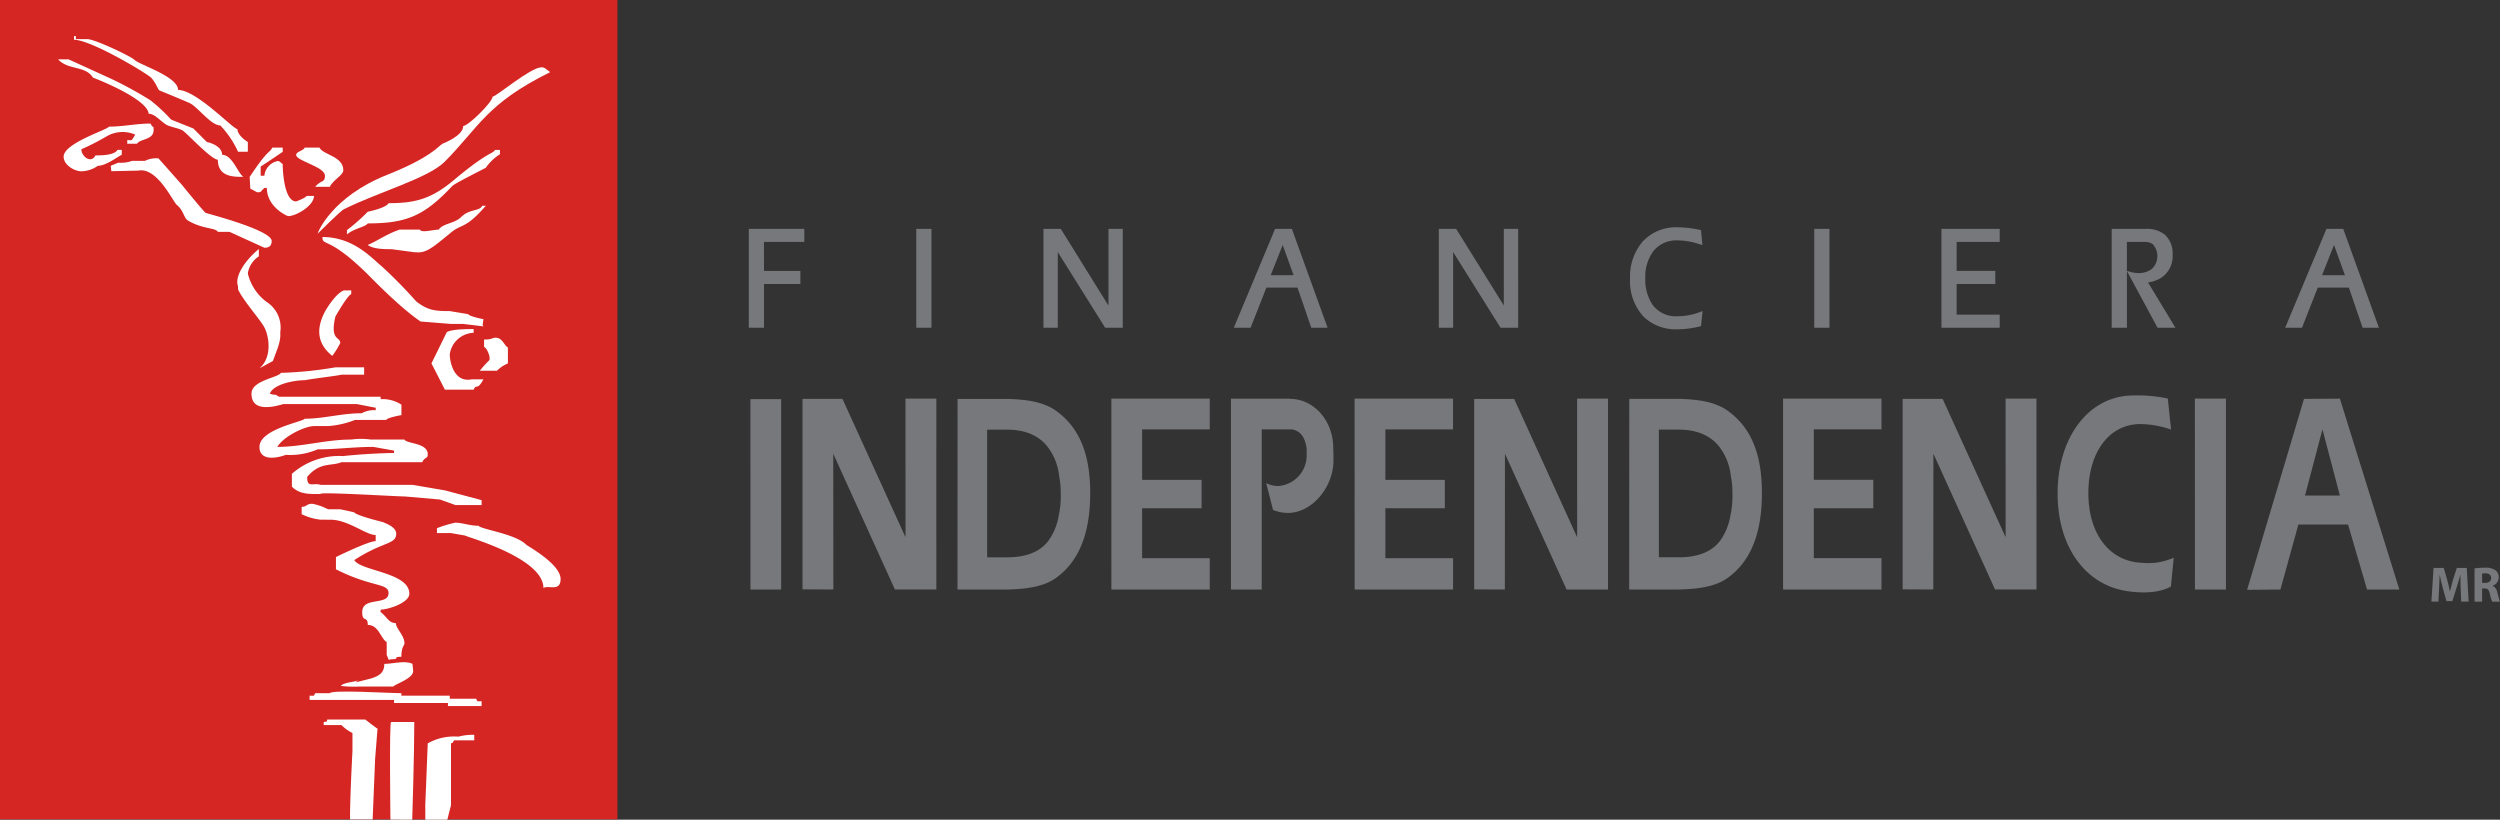 <svg xmlns="http://www.w3.org/2000/svg" width="371.492" height="121.801" viewBox="0 0 371.492 121.801"><rect x="0" y="0" width="371.492" height="121.801" fill="#333333" stroke="none"/><g transform="translate(-4533 152)"><g transform="translate(4533 -152)"><rect width="91.75" height="121.746" transform="translate(0 0)" fill="#d62624"/><path d="M535.125,296.54h.275V297h1.731c1.088,0,6.453,2.545,7,3.091.726.726,6.458,2.459,6.458,4.456,2.73,0,8.18,5.82,8.82,5.82,0,.729.908,1.543,1.545,1.91v1.455H559.5a14.032,14.032,0,0,0-2.638-3.91c-1.361,0-3.272-2.636-4.453-3.273-.547-.277-4.548-1.912-4.548-1.912-.275-.091-.457-1-1.27-1.91-.912-.818-9.007-5.637-11.463-5.637Z" transform="translate(-524.127 -291.181)" fill="#fff"/><path d="M555.538,324.445c-1.363,0-3.818.088-3.818-2.549-1,0-4.728-4.09-5.275-4.362-.728-.369-1.637-.457-2.365-.821-1-.634-1.724-1.635-2.635-1.635-.184-2.275-8.187-5.365-8.276-5.365-1.092-1.819-3.729-1.093-5.184-2.731h1.546l6.183,2.824a57.188,57.188,0,0,1,6,3.273c2.364,1.9,3,2.909,3.182,2.909l3.181,1.271,2,2s2.273.457,2.273,1.912c1.547,0,2.364,2.819,3.182,3.276" transform="translate(-519.349 -298.169)" fill="#fff"/><path d="M614.038,351.77c2.822-4.271,2.91-3.455,3.362-4.366h1.548v.637s-2.27,1.546-3.273,2.184v1.361h.549a2.473,2.473,0,0,1,2-2.183c.272,0,.454.276.726.457,0,1.274.275,5.548,2,5.548,0,0,1.458-.547,1.549-.82h1.095c0,1.456-2.644,3-3.822,3-.183,0-3.179-1.362-3.179-4.182h-.365c-.728.637-.366.637-1.094.637l-1-.544Z" transform="translate(-576.94 -325.475)" fill="#fff"/><path d="M644.568,335.308c0-.185,2.089-5.457,10.27-8.731,6.639-2.636,7.642-4.276,8.281-4.639.181-.093,3.087-1.183,3.087-2.637.729,0,4.364-3.55,4.364-4.368.549,0,5.64-4.359,7.277-4.359.455,0,.542.177,1.275.722-9.554,4.728-10.552,8.186-15.734,13.37-2.545,2.456-9.824,4.459-14.914,7-.544.277-3.907,3.642-3.907,3.642" transform="translate(-597.372 -300.574)" fill="#fff"/><path d="M646.759,388.094c4.636,0,7.362,3.184,8.818,4.367a70.731,70.731,0,0,1,5.093,5.183c1.73,1.363,2.815,1.455,5,1.455l2.729.452c.089.276,2,.732,2.276.732-.182,1.544-.182.634,0,1.087l-3.005-.364h-1.817l-4.547-.362c0-.092-2-1.093-7.64-6.819-6-6-6.911-4.276-6.911-5.733" transform="translate(-598.838 -352.873)" fill="#fff"/><path d="M551.629,353.443l1.093-.457a5.107,5.107,0,0,0,2.092-.276h1.909a3.71,3.71,0,0,1,2-.364l3.545,4c.272.365,3.184,3.91,3.455,4.094.183.092,9.821,2.544,9.821,4.182,0,.911-.634,1-1.088,1l-5.183-2.362h-1.73c-.365-.638-2.179-.369-4.367-1.637-.725-.367-.636-1.459-1.725-2.363-.635-.549-2.91-5.642-5.73-5.1l-4,.091Z" transform="translate(-535.172 -328.81)" fill="#fff"/><path d="M535.55,342.131a4.478,4.478,0,0,1-2.453.817c-1,0-2.636-.909-2.636-2.18,0-2,6.549-4,6.731-4.456,2.09,0,4.093-.457,6.183-.457.454.908.454.092.454,1,0,1.454-2.095,1.271-2.457,2h-1.457v-.546c.732,0,.548.27,1.185-.817a4.738,4.738,0,0,0-4.273.273,35.185,35.185,0,0,1-3.73,1.907c0,1.093,1.455,2.183,2.093.912.818,0,2.819,0,3.272-.82h.636v.726c-.728.368-2.364,1.638-3.548,1.638" transform="translate(-521.005 -317.493)" fill="#fff"/><path d="M679.761,348.505h.731v.634a7.291,7.291,0,0,0-2.095,2c-.089.089-4.545,2.275-5,2.732-4.183,4.452-6.819,5.545-12.547,5.545-.37.546-2,.729-3.094,1.635v-.637a27.39,27.39,0,0,0,3.094-2.729s2.724-.545,3.086-1.271c4,0,6.368-.637,9.734-3.456,5.094-4.272,5.725-3.822,6.088-4.456" transform="translate(-606.2 -326.222)" fill="#fff"/><path d="M636.2,347.4h2.186c.542,1.093,3.547,1.271,3.547,3.363,0,.732-1.548,1.458-2,2.456h-2.181c.909-1.088,1.454-.543,1.454-1.637,0-1.361-4.277-2.183-4.277-3.089,0-.545,1-.545,1.273-1.093" transform="translate(-590.918 -325.465)" fill="#fff"/><path d="M684.12,373.8h.539c-3.087,3.545-3.544,2.639-5.088,3.91-3.093,2.548-3.819,3.182-5.547,3l-3.365-.45c-1,0-2.82,0-3.544-.637,1.177-.456,2.813-1.636,4.726-2.276h3c.272.549,2,0,2.821,0,.548-.906,2.361-.906,3.272-1.818,1.361-1.366,2.727-.818,3.187-1.727" transform="translate(-612.461 -343.23)" fill="#fff"/><path d="M611.687,393.6v1.091a3.63,3.63,0,0,0-1.639,2.547,7.467,7.467,0,0,0,2.729,4.181,4.53,4.53,0,0,1,2.092,4.546c.089,1.366-.365,2.275-1.092,4.275l-2,1.09c2-1.724,1.364-4.908.728-6.091s-3.095-3.91-3.913-5.64v-.453c-.544-1.455,1-3.819,3.093-5.547" transform="translate(-573.222 -356.597)" fill="#fff"/><path d="M648.971,412.3h1.092v.548c-.637.272-2.367,3.362-2.367,3.362-.817,3.638.73,2.906.73,3.91a11.651,11.651,0,0,1-1.185,1.908c-2.274-1.818-2.452-4.09-1-6.727,0,0,1.454-2.548,2.729-3" transform="translate(-597.868 -369.147)" fill="#fff"/><path d="M701.969,429.884v.549a3.72,3.72,0,0,0-3.547,3.178c0,1.184.638,4.277,3.273,3.735h1.731c-1,1.819-1,.542-1.458,1.543H697.7l-2-3.91,2.276-4.636c.729-.46,3-.46,4-.46" transform="translate(-631.587 -380.981)" fill="#fff"/><path d="M719.786,433.734c1,0,1.271,1.186,1.814,1.458v2.364a5.07,5.07,0,0,0-1.632,1.091h-2.548c1.727-2.092,1.452-1.275,1.452-2.092,0,0-.273-1.183-.813-1.455v-1.089c1.268,0,1.179-.277,1.727-.277" transform="translate(-646.128 -383.553)" fill="#fff"/><path d="M627.32,447.485H631.6v1.089H628.23c-.727.184-4,.549-5.459.821-1.449,0-4.636.545-5.181,2,1.094.362.455-.095,1.363.451h15.1v.367a5.089,5.089,0,0,1,3.089.817v1.551s-2.092.357-2.272.721h-4.635a13.6,13.6,0,0,1-4,.911h-2.088c-1.276,0-4.456,1.454-5.457,3.092,3.727,0,7.182-1.092,11-1.092a10.46,10.46,0,0,1,2.908,0h5c.275.64,3.455.455,3.455,2.185,0,.726-.456.361-.816,1.183H628.23c-1.544.634-3.179-.092-5.093,2.18,0,1.727.82.817,2,1.181h13.647l4.818.821,5.454,1.455v.725h-3.911l-2.272-.817-5.185-.454c-1.177,0-13.1-.729-12.551-.368-1.635,0-3.086.093-4.272-1.09v-1.908a10.62,10.62,0,0,1,7.639-2.636c1.458-.183,5.269-.455,7.546-.455v-.361l-3.09-.549c-2.911,0-5.362.364-8.272.364a10.406,10.406,0,0,1-4.732.819c-1.451.545-3.908.912-3.908-1.183,0-2.639,6.452-3.725,6.724-4.185,2.822,0,5.459-.815,8.461-.815a3.816,3.816,0,0,1,2.089-.455v-.362l-2.819-.549H619.593c-1.824.549-4.731,1.093-4.731-1.543,0-2,4-2.364,4.365-3.093a57.011,57.011,0,0,0,8.093-.82" transform="translate(-577.491 -392.897)" fill="#fff"/><path d="M638.952,509.626a8.214,8.214,0,0,1,2.362.818h1.821l2.092.456c.18.454,4.276,1.455,4.276,1.455.54.273,2.27.818,1.9,2.092-.272,1.181-2.27,1-6.18,3.545.907,1.638,8.178,1.82,8.178,5,0,1.365-3.181,2.364-4.268,2.364v.365c.906.637,1.178,1.641,2.27,1.641,0,.814,1.275,1.817,1.275,3,0,.361-.457.449-.457,2-1.451,0-.091.368-1.451.368-.551,0-.274.449-.732-.639v-1.909c-.906-.548-1.185-2.55-2.813-2.55,0-1.452-.824-.266-.824-1.907,0-2.364,3.91-.906,3.91-2.818,0-1.543-2.457-.82-7.814-3.545v-1.82s4.819-2.367,5.905-2.367v-.906c-1.453,0-4.092-2.275-6.728-2.275H640.22a8.6,8.6,0,0,1-2.818-.817v-1.09c.729,0,.729-.457,1.55-.457" transform="translate(-592.576 -434.769)" fill="#fff"/><path d="M700.9,517.875c1.089,0,2.095.457,3.459.457.363.542,5.454,1.181,7.09,2.817,0,.092,5.1,2.821,5.1,5.093,0,2-1.913.817-2.544,1.363,0-4.545-11.551-7.637-11.643-7.818l-2.092-.365h-2.092v-.728a16.559,16.559,0,0,1,2.726-.818" transform="translate(-633.248 -440.205)" fill="#fff"/><path d="M665.642,582c.083.909.182,1.086,0,1.455-.462.909-2.733,1.638-2.822,1.907h-5a15.761,15.761,0,0,1-2.825-.089c.367-.457,1.641-.545,2.275-.729.638-.273-.269.272,0,.184l2.184-.549c1.457-.452,2-1,2-2.18,1.27,0,3.09-.549,4.186,0" transform="translate(-604.351 -483.35)" fill="#fff"/><path d="M654.619,595.191v.368h7.186v.452h3.91c.273.542.18.365.818.365v.726h-5v-.451h-8.006v-.458h-12.55v-.634c.912,0,.55.088.821-.368h2.181c.274-.546,9.007,0,10.638,0" transform="translate(-594.97 -492.183)" fill="#fff"/><path d="M647.851,607.513h5.637s1.641,1.271,1.819,1.363l-.359,4.456-.366,9.02h-3.365c0-2.655.183-6.657.364-10.2v-2.637a6.132,6.132,0,0,1-1.636-1.181h-2.638v-.454c.635-.095.362,0,.543-.364" transform="translate(-599.206 -500.592)" fill="#fff"/><path d="M700.22,614.382v.818h-3c-.363.547.087.183-.456.452v9.187l-.546,2.149h-3.269l-.007-2.149.366-9.187a7.968,7.968,0,0,1,4.547-1,8.422,8.422,0,0,1,2.364-.272" transform="translate(-629.747 -505.188)" fill="#fff"/><path d="M677.252,608.614h3.458c0,4.821-.307,14.515-.307,14.515l-3.237-.01s-.183-14.325.087-14.505" transform="translate(-619.147 -501.328)" fill="#fff"/></g><path d="M850.647,438.235h4.564V409.945h-4.568Zm26.9-53.594h-2.26v14.695h2.26Zm49.769,8.728h4.623l2.043,5.967h2.428L931.1,384.641h-2.493l-6.136,14.695h2.5Zm2.419-6.33,1.622,4.489h-3.4Zm153.811,6.33h4.62l2.046,5.967h2.425l-5.309-14.695h-2.489l-6.139,14.695h2.5Zm2.414-6.33,1.625,4.489h-3.4Zm-212.271,43.43-9.365-20.561h-5.94v28.3l4.584.022-.015-20.176,9.162,20.176h6.156V409.861h-4.583Zm-21.033-43.882h5.993v-1.945H850.4v14.695h2.26v-6.5h5.407v-1.948h-5.407Zm158.328-1.945h-2.26v14.695h2.26Zm75.849,25.226-5.333.04-8.454,28.37,4.953-.042,2.664-9.659h7.385l2.821,9.659h4.8Zm-5.182,14.4,2.592-9.833,2.59,9.833Zm-45.368-26.876h-6.4v-4.557h5.746v-1.948h-5.746v-4.3h6.4v-1.945h-8.66v14.695h8.66Zm-47.9,2.177a14.2,14.2,0,0,0,3.333-.429l.181-.039.233-2.245-.395.15a9.453,9.453,0,0,1-3.353.621,4.265,4.265,0,0,1-3.686-1.706A6.682,6.682,0,0,1,983.62,392a6.309,6.309,0,0,1,1.281-4.149,4.38,4.38,0,0,1,3.484-1.5,10.845,10.845,0,0,1,3.345.585l.372.111-.2-2.214-.189-.04a15.957,15.957,0,0,0-3.326-.385,6.734,6.734,0,0,0-5.143,2.1A8,8,0,0,0,981.357,392a7.759,7.759,0,0,0,2.036,5.722A6.921,6.921,0,0,0,988.385,399.569Zm-14.892,30.9-9.357-20.553h-5.943v28.3l4.558.016.014-20.177,9.161,20.177h6.157V409.867h-4.591Zm30.6,7.763h14.625v-4.658h-10.059v-7.414h8.843v-4.226h-8.843v-7.5h10.059v-4.568h-14.625Zm-8.2-26.546c-2.03-1.471-4.818-1.7-7.163-1.782h-7.49l-.014,28.328h7.5c2.345-.084,5.139-.277,7.169-1.746,3.681-2.658,5.055-7.141,5.055-12.57S999.57,414.343,995.889,411.689Zm.386,15.5a9.041,9.041,0,0,1-1.235,3.346c-.982,1.627-2.89,2.913-6.43,2.913h-2.978v-18.97h2.978c3.54,0,5.448,1.534,6.43,3.167a8.562,8.562,0,0,1,1.291,3.76,12.066,12.066,0,0,1,.231,2.59A12.962,12.962,0,0,1,996.275,427.19Zm64.013-35.285a3.818,3.818,0,0,0,1.686-3.414,3.727,3.727,0,0,0-1.158-2.979,4.22,4.22,0,0,0-2.795-.87h-5.1v14.695h2.261V390.9l4.554,8.438h2.659l-4.077-6.742A4.684,4.684,0,0,0,1060.288,391.9Zm-4.527-.854-.581-.161v-4.3h2.655a1.914,1.914,0,0,1,1.2.34,2.633,2.633,0,0,1-.146,3.668,3.16,3.16,0,0,1-1.981.615A4.444,4.444,0,0,1,1055.762,391.05Zm9.531,47.185h4.609V409.867h-4.619ZM896.078,411.689c-2.031-1.467-4.816-1.7-7.164-1.779h-7.49l-.01,28.325h7.492c2.348-.084,5.141-.277,7.172-1.743,3.681-2.661,5.057-7.144,5.057-12.573S899.76,414.343,896.078,411.689Zm.384,15.5a8.7,8.7,0,0,1-1.238,3.346c-.979,1.627-2.884,2.913-6.424,2.913h-2.98v-18.97h2.98c3.54,0,5.444,1.534,6.424,3.167a8.486,8.486,0,0,1,1.3,3.76,12.466,12.466,0,0,1,.229,2.59A12.752,12.752,0,0,1,896.462,427.19Zm140.7,3.273-9.361-20.555h-5.943v28.3l4.555.022.017-20.179,9.16,20.179h6.156V409.861h-4.584Zm20.217,3.8c-4.8-.215-7.922-4.306-7.922-10.354s3.062-10.263,7.773-10.263a14.751,14.751,0,0,1,4.514.817l-.48-4.609a22.377,22.377,0,0,0-5.788-.435c-6.309.423-10.589,6.51-10.589,14.533s4.161,13.532,10.21,14.5c2.7.429,5.1.206,6.624-.659l.42-4.277a10.951,10.951,0,0,1-2.532.723A11.643,11.643,0,0,1,1057.381,434.26Zm-153.1,3.975H918.9V433.58H908.848v-7.417h8.836v-4.226h-8.836v-7.5H918.9v-4.574H904.277Zm1.693-53.594h-2.124v11.4l-7.083-11.4h-2.579v14.695h2.128V388.088l7.044,11.247h2.615Zm31.275,32.529c0-4.011-2.871-7.267-6.414-7.267l-.031-.036h-8.753v28.368h4.57v-23.8h4.459a2.3,2.3,0,0,1,1.637,1.036,4.478,4.478,0,0,1,.577,2.588,4.545,4.545,0,0,1-4.232,4.794,3.776,3.776,0,0,1-1.775-.441l1.015,3.99a5.7,5.7,0,0,0,2.222.447c3.538,0,6.761-3.788,6.761-7.806,0,0,0-.441,0-.729C937.277,417.868,937.245,417.169,937.245,417.169Zm27.481-17.834V384.641h-2.133v11.386l-7.081-11.386h-2.577v14.695h2.126V388.083l7.046,11.253Zm-24.3,38.9h14.626V433.58H944.995v-7.417h8.836v-4.226h-8.836v-7.5h10.053v-4.574H940.422Z" transform="translate(3793.867 -502.633)" fill="#77787b"/><g transform="translate(4894.3 -67.642)"><path d="M1610.723,541.412c-.022-.6-.045-1.33-.045-2.059h-.022c-.157.639-.364,1.353-.558,1.94l-.609,1.955h-.885l-.535-1.94c-.164-.587-.334-1.3-.454-1.955h-.015c-.03.676-.052,1.449-.09,2.074l-.089,1.9h-1.048l.319-5.01h1.509l.491,1.672c.156.58.312,1.2.423,1.792h.022c.142-.579.312-1.241.476-1.8l.536-1.665h1.479l.275,5.01H1610.8Z" transform="translate(-1606.374 -538.284)" fill="#77787b"/><path d="M1625.752,538.313a10.014,10.014,0,0,1,1.508-.1,2.554,2.554,0,0,1,1.621.394,1.272,1.272,0,0,1,.461,1.048,1.33,1.33,0,0,1-.884,1.234v.022a1.261,1.261,0,0,1,.668.937c.156.565.313,1.219.409,1.412h-1.159a6.242,6.242,0,0,1-.349-1.167c-.134-.624-.349-.795-.811-.8h-.341v1.969h-1.123Zm1.123,2.156h.445c.566,0,.9-.283.9-.721,0-.46-.312-.691-.833-.7a2.767,2.767,0,0,0-.512.037Z" transform="translate(-1619.343 -538.21)" fill="#77787b"/></g></g></svg>
